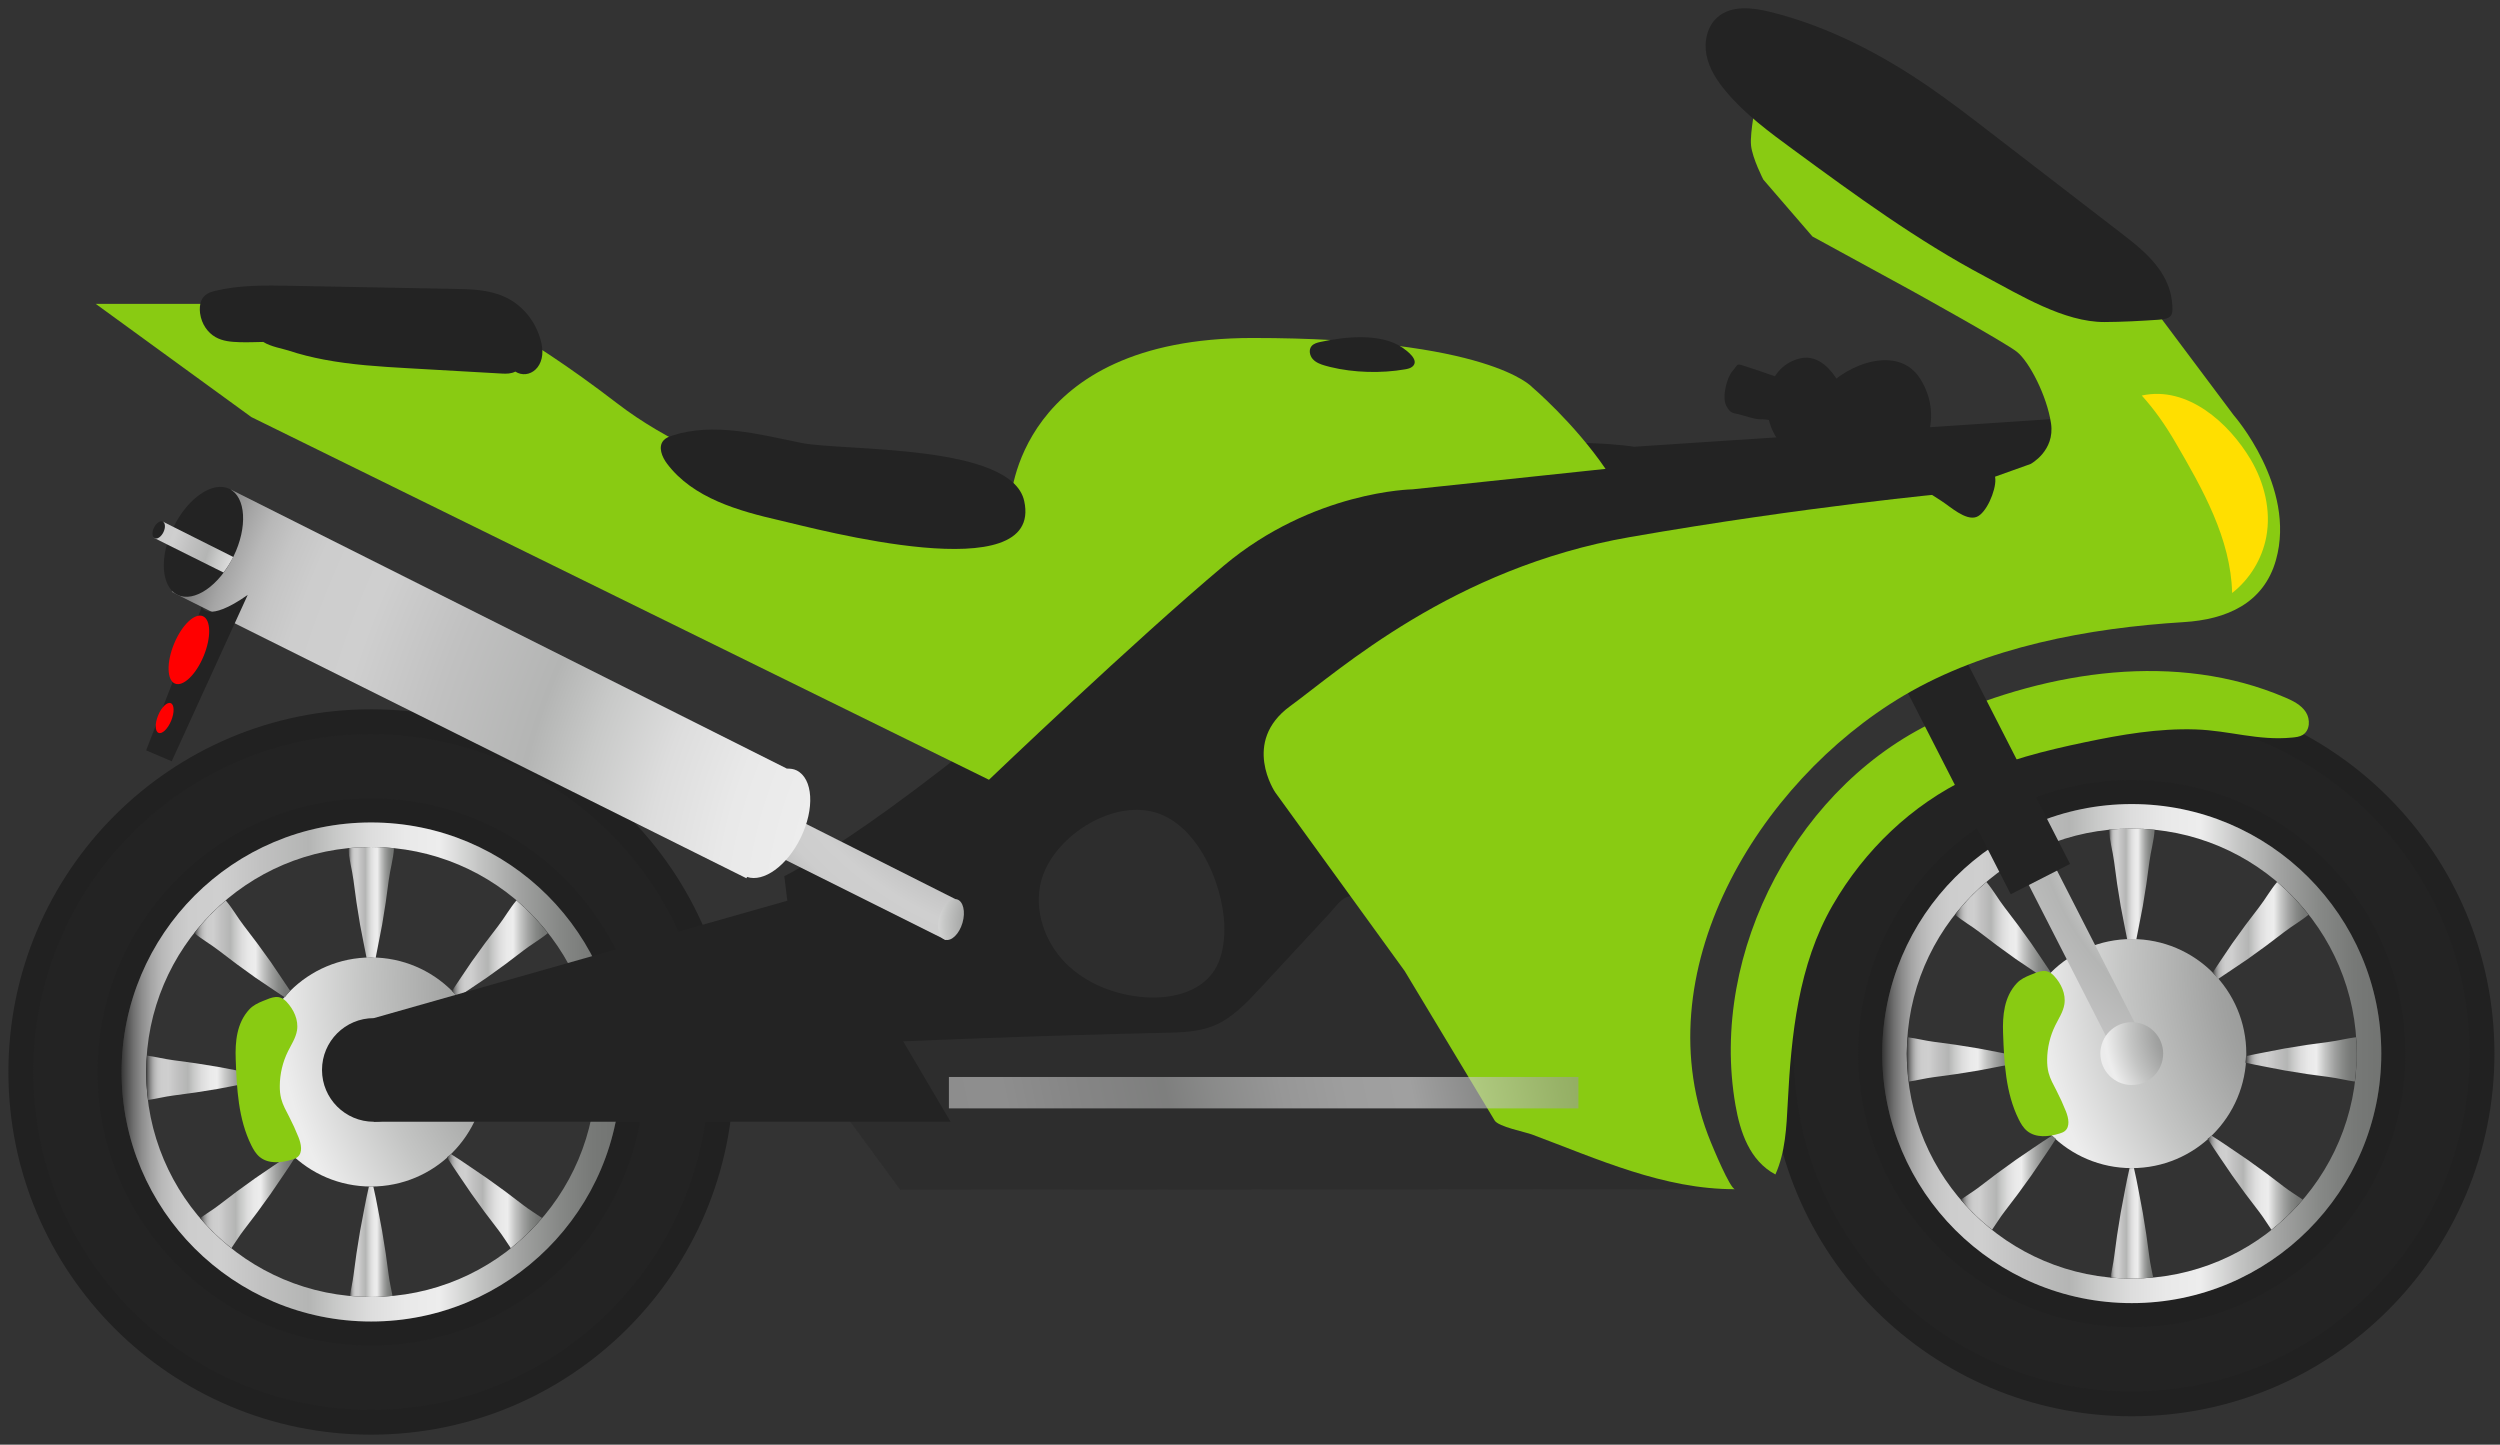 <svg width="244" height="141" viewBox="0 0 244 141" fill="none" xmlns="http://www.w3.org/2000/svg">
<rect x="0" y="0" width="244" height="141" fill="#333333" stroke="none"/>
<path d="M78.766 103.735L87.86 116.126L169.344 116.068L146.19 97.956L200.753 47.976V40.869L159.5 43.602C159.5 43.602 132.885 39.229 110.04 59.82C87.195 80.411 76.549 85.513 76.549 85.513L78.766 103.735Z" fill="#232323"/>
<path d="M172.66 102.83C172.66 122.38 188.509 138.229 208.059 138.229C227.609 138.229 243.458 122.38 243.458 102.83C243.458 83.279 227.609 67.431 208.059 67.431C188.509 67.431 172.66 83.279 172.66 102.83ZM183.706 102.83C183.706 89.38 194.609 78.476 208.06 78.476C221.511 78.476 232.414 89.38 232.414 102.83C232.414 116.28 221.51 127.184 208.06 127.184C194.61 127.184 183.706 116.28 183.706 102.83Z" fill="#212121"/>
<path d="M208.06 114.009C214.234 114.009 219.239 109.004 219.239 102.83C219.239 96.656 214.234 91.651 208.06 91.651C201.886 91.651 196.881 96.656 196.881 102.83C196.881 109.004 201.886 114.009 208.06 114.009Z" fill="url(#paint0_radial_562_22921)"/>
<path d="M183.707 102.83C183.707 116.28 194.61 127.184 208.061 127.184C221.512 127.184 232.415 116.28 232.415 102.83C232.415 89.38 221.511 78.476 208.061 78.476C194.611 78.476 183.707 89.38 183.707 102.83ZM186.102 102.83C186.102 90.703 195.933 80.872 208.06 80.872C220.187 80.872 230.018 90.703 230.018 102.83C230.018 114.957 220.187 124.788 208.06 124.788C195.933 124.788 186.102 114.957 186.102 102.83Z" fill="url(#paint1_linear_562_22921)"/>
<path d="M209.136 88.457C208.92 89.537 208.725 90.616 208.504 91.696C208.353 91.69 208.212 91.651 208.06 91.651C207.908 91.651 207.767 91.69 207.616 91.696C207.395 90.617 207.2 89.537 206.984 88.457C206.733 87.01 206.518 85.562 206.339 84.115C206.207 83.071 205.885 82.028 205.83 80.984C206.563 80.91 207.307 80.872 208.06 80.872C208.813 80.872 209.557 80.91 210.29 80.984C210.235 82.028 209.913 83.072 209.781 84.115C209.602 85.563 209.387 87.01 209.136 88.457Z" fill="url(#paint2_linear_562_22921)"/>
<path d="M206.983 118.351C207.273 116.904 207.5 115.456 207.844 114.009H208.059H208.274C208.618 115.456 208.845 116.904 209.135 118.351C209.386 119.798 209.601 121.245 209.78 122.692C209.864 123.356 210.025 124.019 210.147 124.683C209.459 124.748 208.764 124.788 208.058 124.788C207.352 124.788 206.658 124.748 205.969 124.683C206.092 124.019 206.253 123.356 206.336 122.692C206.517 121.245 206.732 119.798 206.983 118.351Z" fill="url(#paint3_linear_562_22921)"/>
<path d="M223.005 104.48C221.719 104.222 220.433 104.004 219.148 103.72C219.165 103.504 219.208 103.295 219.213 103.075C220.477 102.798 221.741 102.581 223.006 102.328C224.453 102.077 225.9 101.862 227.348 101.682C228.211 101.573 229.074 101.346 229.937 101.233C229.975 101.762 230.018 102.29 230.018 102.829C230.018 103.756 229.942 104.664 229.83 105.561C229.003 105.443 228.175 105.228 227.348 105.124C225.899 104.946 224.452 104.731 223.005 104.48Z" fill="url(#paint4_linear_562_22921)"/>
<path d="M193.113 102.328C194.377 102.581 195.641 102.798 196.905 103.075C196.91 103.295 196.953 103.503 196.97 103.72C195.684 104.004 194.398 104.223 193.112 104.48C191.665 104.731 190.217 104.946 188.77 105.126C187.943 105.23 187.115 105.445 186.288 105.563C186.176 104.666 186.1 103.758 186.1 102.831C186.1 102.292 186.142 101.764 186.181 101.235C187.044 101.348 187.907 101.575 188.77 101.684C190.218 101.862 191.665 102.077 193.113 102.328Z" fill="url(#paint5_linear_562_22921)"/>
<path d="M217.867 114.733C217.069 113.535 216.23 112.377 215.465 111.145C215.586 111.037 215.724 110.949 215.84 110.835C217.056 111.593 218.203 112.421 219.388 113.211C220.589 114.057 221.764 114.928 222.915 115.825C223.494 116.274 224.141 116.656 224.744 117.082C223.824 118.158 222.803 119.142 221.693 120.023C221.285 119.439 220.914 118.818 220.481 118.259C219.584 117.11 218.713 115.934 217.867 114.733Z" fill="url(#paint6_linear_562_22921)"/>
<path d="M198.251 92.074C198.885 93.025 199.536 93.96 200.164 94.917C199.969 95.111 199.818 95.343 199.638 95.551C198.657 94.91 197.703 94.244 196.73 93.595C195.529 92.749 194.354 91.878 193.204 90.981C192.433 90.383 191.554 89.894 190.809 89.271C191.723 88.109 192.746 87.04 193.873 86.084C194.524 86.842 195.022 87.753 195.638 88.547C196.534 89.698 197.405 90.873 198.251 92.074Z" fill="url(#paint7_linear_562_22921)"/>
<path d="M196.731 113.212C197.916 112.423 199.063 111.595 200.279 110.836C200.395 110.949 200.533 111.038 200.654 111.146C199.889 112.377 199.05 113.535 198.252 114.734C197.406 115.935 196.535 117.11 195.638 118.26C195.205 118.819 194.834 119.44 194.426 120.024C193.316 119.143 192.295 118.159 191.375 117.083C191.977 116.657 192.625 116.275 193.204 115.826C194.354 114.929 195.53 114.058 196.731 113.212Z" fill="url(#paint8_linear_562_22921)"/>
<path d="M219.389 93.596C218.416 94.244 217.461 94.911 216.481 95.552C216.301 95.344 216.149 95.112 215.955 94.918C216.583 93.961 217.234 93.026 217.868 92.075C218.714 90.874 219.585 89.699 220.482 88.549C221.098 87.756 221.595 86.844 222.247 86.086C223.373 87.041 224.396 88.111 225.311 89.273C224.566 89.896 223.687 90.385 222.917 90.983C221.765 91.879 220.59 92.75 219.389 93.596Z" fill="url(#paint9_linear_562_22921)"/>
<path d="M175.08 102.83C175.08 121.044 189.846 135.81 208.06 135.81C226.274 135.81 241.04 121.044 241.04 102.83C241.04 84.616 226.274 69.85 208.06 69.85C189.846 69.85 175.08 84.616 175.08 102.83ZM181.362 102.83C181.362 88.085 193.315 76.132 208.06 76.132C222.805 76.132 234.758 88.085 234.758 102.83C234.758 117.575 222.805 129.528 208.06 129.528C193.315 129.528 181.362 117.575 181.362 102.83Z" fill="#232323"/>
<path d="M223.716 71.986C224.071 71.952 224.439 71.913 224.744 71.728C225.46 71.294 225.506 70.2 225.049 69.498C224.592 68.796 223.797 68.402 223.027 68.073C212.454 63.552 200.077 65.443 189.558 70.088C175.593 76.255 166.764 92.842 169.383 107.871C169.84 110.494 170.77 113.291 173.279 114.628C174.256 112.45 174.361 109.996 174.485 107.612C174.827 101.023 175.507 94.176 178.869 88.35C181.959 82.995 186.574 78.542 192.184 75.896C195.751 74.214 199.612 73.256 203.471 72.446C207.028 71.7 210.658 71.07 214.306 71.193C217.635 71.307 220.366 72.311 223.716 71.986Z" fill="#89CB12"/>
<path d="M206.944 103.862L209.7 102.454L191.558 66.947L188.803 68.355L206.944 103.862Z" fill="url(#paint10_radial_562_22921)"/>
<path d="M196.249 87.278L202.037 84.321L188.326 57.485L182.537 60.443L196.249 87.278Z" fill="#232323"/>
<path opacity="0.05" d="M119.49 91.156C119.429 92.413 119.184 93.698 118.493 94.749C117.076 96.903 114.163 97.537 111.593 97.319C108.758 97.078 105.939 95.976 103.952 93.94C101.966 91.904 100.921 88.879 101.588 86.113C102.621 81.826 108.401 77.978 112.813 79.312C117.192 80.635 119.687 87.063 119.49 91.156Z" fill="white"/>
<path opacity="0.05" d="M113.696 100.802C115.3 100.766 116.944 100.724 118.432 100.124C120.216 99.404 121.59 97.957 122.901 96.55C125.201 94.083 127.494 91.609 129.78 89.129C130.619 88.219 131.073 87.333 132.339 87.444C133.58 87.552 134.939 88.11 136.139 88.449C138.802 89.2 141.433 90.061 144.025 91.03C146.285 91.875 148.509 92.816 150.702 93.822L146.188 97.957L166.869 114.135L169.342 116.069L154.734 116.079L87.859 116.127L78.766 103.736L78.564 102.081C90.269 101.499 101.98 101.068 113.696 100.802Z" fill="white"/>
<path d="M0.82 104.625C0.82 124.175 16.669 140.024 36.219 140.024C55.769 140.024 71.618 124.175 71.618 104.625C71.618 85.074 55.769 69.226 36.219 69.226C16.669 69.226 0.82 85.075 0.82 104.625ZM11.866 104.625C11.866 91.175 22.769 80.272 36.22 80.272C49.67 80.272 60.574 91.175 60.574 104.625C60.574 118.075 49.67 128.979 36.22 128.979C22.769 128.979 11.866 118.075 11.866 104.625Z" fill="#212121"/>
<path d="M36.22 93.447C42.394 93.447 47.399 98.452 47.399 104.626C47.399 110.8 42.394 115.805 36.22 115.805C30.046 115.805 25.041 110.8 25.041 104.626C25.041 98.451 30.046 93.447 36.22 93.447Z" fill="url(#paint11_radial_562_22921)"/>
<path d="M11.867 104.625C11.867 118.075 22.77 128.979 36.221 128.979C49.671 128.979 60.575 118.075 60.575 104.625C60.575 91.175 49.671 80.272 36.221 80.272C22.77 80.272 11.867 91.175 11.867 104.625ZM14.262 104.625C14.262 92.498 24.093 82.667 36.22 82.667C48.347 82.667 58.178 92.498 58.178 104.625C58.178 116.752 48.347 126.583 36.22 126.583C24.093 126.584 14.262 116.752 14.262 104.625Z" fill="url(#paint12_linear_562_22921)"/>
<path d="M37.296 90.253C37.08 91.333 36.885 92.412 36.664 93.492C36.513 93.486 36.372 93.447 36.22 93.447C36.068 93.447 35.927 93.486 35.776 93.492C35.555 92.413 35.36 91.333 35.144 90.253C34.893 88.806 34.678 87.359 34.499 85.911C34.367 84.867 34.045 83.824 33.99 82.78C34.724 82.706 35.467 82.668 36.22 82.668C36.973 82.668 37.717 82.707 38.45 82.78C38.395 83.824 38.073 84.867 37.941 85.911C37.762 87.358 37.547 88.806 37.296 90.253Z" fill="url(#paint13_linear_562_22921)"/>
<path d="M35.144 120.146C35.434 118.699 35.661 117.251 36.005 115.804H36.22H36.435C36.779 117.251 37.006 118.699 37.295 120.146C37.546 121.593 37.761 123.04 37.941 124.488C38.025 125.151 38.186 125.815 38.308 126.479C37.62 126.544 36.925 126.584 36.219 126.584C35.514 126.584 34.819 126.544 34.131 126.479C34.254 125.815 34.414 125.152 34.498 124.488C34.678 123.04 34.893 121.593 35.144 120.146Z" fill="url(#paint14_linear_562_22921)"/>
<path d="M51.166 106.275C49.88 106.017 48.594 105.799 47.309 105.515C47.326 105.298 47.369 105.09 47.374 104.87C48.638 104.593 49.902 104.376 51.166 104.123C52.613 103.872 54.061 103.657 55.508 103.478C56.371 103.369 57.234 103.142 58.097 103.029C58.135 103.558 58.178 104.086 58.178 104.625C58.178 105.552 58.102 106.46 57.99 107.358C57.163 107.24 56.335 107.025 55.508 106.921C54.06 106.741 52.613 106.526 51.166 106.275Z" fill="url(#paint15_linear_562_22921)"/>
<path d="M21.273 104.123C22.537 104.376 23.801 104.593 25.066 104.87C25.071 105.09 25.114 105.298 25.131 105.515C23.845 105.799 22.559 106.018 21.274 106.275C19.827 106.526 18.379 106.741 16.932 106.92C16.105 107.024 15.277 107.239 14.45 107.357C14.338 106.46 14.262 105.552 14.262 104.624C14.262 104.085 14.304 103.557 14.343 103.028C15.206 103.141 16.069 103.368 16.932 103.477C18.378 103.657 19.825 103.872 21.273 104.123Z" fill="url(#paint16_linear_562_22921)"/>
<path d="M46.027 116.529C45.229 115.331 44.39 114.173 43.625 112.941C43.746 112.833 43.884 112.744 44 112.631C45.216 113.389 46.363 114.217 47.548 115.007C48.749 115.853 49.924 116.724 51.075 117.621C51.654 118.071 52.301 118.452 52.904 118.878C51.984 119.954 50.963 120.938 49.853 121.819C49.445 121.235 49.074 120.614 48.641 120.055C47.744 118.905 46.873 117.73 46.027 116.529Z" fill="url(#paint17_linear_562_22921)"/>
<path d="M26.411 93.87C27.045 94.821 27.696 95.756 28.324 96.713C28.129 96.907 27.978 97.139 27.798 97.347C26.817 96.706 25.863 96.04 24.89 95.391C23.689 94.545 22.514 93.674 21.363 92.777C20.593 92.179 19.714 91.69 18.969 91.067C19.883 89.905 20.906 88.836 22.033 87.88C22.684 88.638 23.182 89.549 23.798 90.343C24.694 91.493 25.565 92.669 26.411 93.87Z" fill="url(#paint18_linear_562_22921)"/>
<path d="M24.89 115.007C26.075 114.217 27.222 113.39 28.438 112.631C28.554 112.744 28.692 112.832 28.813 112.94C28.048 114.171 27.209 115.329 26.411 116.528C25.565 117.729 24.694 118.904 23.797 120.054C23.364 120.613 22.993 121.234 22.585 121.818C21.476 120.937 20.455 119.953 19.535 118.877C20.137 118.451 20.784 118.069 21.364 117.62C22.513 116.724 23.689 115.853 24.89 115.007Z" fill="url(#paint19_linear_562_22921)"/>
<path d="M47.549 95.391C46.576 96.039 45.621 96.706 44.641 97.347C44.461 97.139 44.309 96.907 44.115 96.713C44.743 95.756 45.394 94.821 46.028 93.87C46.874 92.669 47.745 91.494 48.642 90.344C49.258 89.551 49.756 88.639 50.407 87.881C51.534 88.836 52.556 89.906 53.471 91.068C52.726 91.691 51.847 92.18 51.077 92.778C49.925 93.674 48.75 94.545 47.549 95.391Z" fill="url(#paint20_linear_562_22921)"/>
<path d="M3.24 104.625C3.24 122.839 18.006 137.605 36.22 137.605C54.434 137.605 69.2 122.839 69.2 104.625C69.2 86.411 54.434 71.645 36.22 71.645C18.006 71.645 3.24 86.411 3.24 104.625ZM9.522 104.625C9.522 89.88 21.475 77.927 36.22 77.927C50.965 77.927 62.918 89.88 62.918 104.625C62.918 119.37 50.965 131.323 36.22 131.323C21.475 131.323 9.522 119.37 9.522 104.625Z" fill="#232323"/>
<path d="M31.428 104.426C31.428 107.219 33.692 109.483 36.485 109.483C39.278 109.483 41.542 107.219 41.542 104.426C41.542 101.633 39.278 99.369 36.485 99.369C33.692 99.369 31.428 101.633 31.428 104.426Z" fill="#232323"/>
<path d="M36.484 109.483H92.777L79.602 87.125L36.484 99.369V109.483Z" fill="#232323"/>
<path d="M28.987 100.575C28.866 101.31 28.433 101.949 28.103 102.617C27.589 103.658 27.315 104.817 27.307 105.978C27.304 106.401 27.337 106.827 27.443 107.236C27.602 107.851 27.921 108.411 28.213 108.975C28.554 109.635 28.863 110.313 29.138 111.004C29.395 111.651 29.571 112.512 29.023 112.941C28.874 113.058 28.691 113.121 28.51 113.177C27.456 113.504 26.198 113.622 25.346 112.92C24.981 112.62 24.735 112.202 24.526 111.779C23.254 109.209 23.108 106.247 23.005 103.381C22.943 101.664 23.103 99.842 24.335 98.514C24.705 98.115 25.179 97.894 25.676 97.692C26.562 97.33 27.248 97.007 27.976 97.784C28.665 98.523 29.156 99.547 28.987 100.575Z" fill="#89CB12"/>
<path d="M201.481 98.032C201.36 98.767 200.927 99.406 200.597 100.074C200.083 101.116 199.809 102.274 199.802 103.436C199.799 103.859 199.832 104.285 199.938 104.694C200.097 105.309 200.416 105.869 200.708 106.433C201.049 107.093 201.358 107.771 201.633 108.462C201.89 109.109 202.066 109.97 201.518 110.399C201.369 110.516 201.186 110.579 201.005 110.635C199.951 110.962 198.693 111.079 197.841 110.378C197.476 110.078 197.23 109.66 197.021 109.237C195.749 106.667 195.603 103.705 195.5 100.839C195.438 99.123 195.598 97.3 196.83 95.972C197.2 95.573 197.674 95.352 198.171 95.15C199.057 94.788 199.743 94.465 200.471 95.242C201.16 95.98 201.65 97.004 201.481 98.032Z" fill="#89CB12"/>
<path d="M93.231 87.745L46.521 64.219L44.418 67.826L92.325 91.751L93.231 87.745Z" fill="url(#paint21_radial_562_22921)"/>
<path d="M16.76 57.773L22.549 47.792L76.801 75.017C77.132 75.008 77.454 75.046 77.743 75.187C79.36 75.979 79.537 78.935 78.138 81.79C76.803 84.515 74.522 86.136 72.911 85.59L72.853 85.72L16.76 57.773Z" fill="url(#paint22_radial_562_22921)"/>
<path d="M16.93 51.448C15.531 54.302 15.709 57.258 17.325 58.051C18.942 58.843 21.387 57.172 22.785 54.318C24.184 51.464 24.006 48.508 22.389 47.715C20.773 46.922 18.328 48.594 16.93 51.448Z" fill="#232323"/>
<path d="M91.705 89.419C91.386 90.507 91.627 91.536 92.244 91.717C92.861 91.898 93.619 91.162 93.938 90.074C94.257 88.986 94.016 87.957 93.399 87.776C92.783 87.595 92.024 88.331 91.705 89.419Z" fill="url(#paint23_radial_562_22921)"/>
<path d="M24.175 58.065L16.76 74.301L14.262 73.236L19.697 59.236C19.697 59.236 20.19 60.86 24.175 58.065Z" fill="#232323"/>
<path d="M15.435 69.817C15.106 70.617 15.123 71.383 15.474 71.528C15.825 71.673 16.377 71.141 16.707 70.341C17.036 69.541 17.019 68.775 16.668 68.63C16.316 68.485 15.764 69.017 15.435 69.817Z" fill="#FF0000"/>
<path d="M16.99 62.832C16.241 64.649 16.281 66.389 17.079 66.718C17.877 67.047 19.131 65.84 19.88 64.023C20.629 62.206 20.589 60.466 19.791 60.137C18.993 59.807 17.739 61.014 16.99 62.832Z" fill="#FF0000"/>
<path d="M15.914 50.922L16.938 51.436L22.763 54.359C22.485 54.92 22.16 55.422 21.815 55.88L16.302 53.133L15.006 52.487L15.914 50.922Z" fill="url(#paint24_radial_562_22921)"/>
<path d="M15.031 51.496C14.812 51.944 14.839 52.407 15.093 52.532C15.347 52.656 15.73 52.394 15.949 51.946C16.168 51.498 16.141 51.035 15.887 50.91C15.634 50.786 15.251 51.048 15.031 51.496Z" fill="#232323"/>
<path d="M96.522 76.105L24.532 40.706L9.346 29.66H44.92C44.92 29.66 50.544 31.922 60.246 39.375C69.948 46.827 83.727 48.957 83.727 48.957H98.631C98.631 48.957 99.193 32.987 122.253 32.987C145.312 32.987 149.531 37.778 149.531 37.778C149.531 37.778 153.609 41.238 156.702 45.763L137.861 47.759C137.861 47.759 128.159 47.892 119.442 55.211C110.723 62.531 96.522 76.105 96.522 76.105Z" fill="#89CB12"/>
<path d="M171.433 9.757C171.965 10.233 182.346 16.26 182.745 16.736C183.144 17.212 200.045 27.363 200.045 27.363L206.034 30.218H210.293L218.012 40.528C218.012 40.528 224.134 47.507 222.137 54.645C220.94 58.925 217.258 60.464 213.142 60.718C203.882 61.29 193.849 63.121 185.771 67.909C171.599 76.31 160.186 95.008 166.991 111.513C167.165 111.934 168.865 116.067 169.343 116.066C162.374 116.089 155.918 113.114 149.518 110.725C148.882 110.487 146.245 109.967 145.882 109.367L137.099 94.774L124.457 77.326C124.457 77.326 121.13 72.409 125.921 68.919C130.712 65.429 141.758 55.437 159.058 52.423C176.358 49.409 190.199 48.14 190.199 48.14L198.184 45.285C198.184 45.285 200.58 44.016 200.18 41.32C199.78 38.624 198.051 35.293 196.853 34.341C195.655 33.389 186.473 28.313 186.473 28.313L176.891 23.079L172.1 17.527C172.1 17.527 171.035 15.465 170.902 14.196C170.768 12.93 171.433 9.757 171.433 9.757Z" fill="#89CB12"/>
<path d="M210.743 26.276C209.73 24.841 208.316 23.747 206.925 22.676C202.696 19.42 198.467 16.163 194.237 12.907C192.315 11.427 190.393 9.947 188.397 8.568C183.631 5.276 178.403 2.557 172.78 1.163C171.043 0.732 169.002 0.496 167.646 1.664C166.618 2.548 166.292 4.058 166.556 5.388C166.82 6.718 167.591 7.893 168.462 8.932C170.33 11.159 172.698 12.901 175.042 14.62C181.071 19.042 187.127 23.48 193.733 26.982C197.137 28.786 201.444 31.447 205.408 31.431C207.12 31.424 208.947 31.323 210.65 31.208C212.039 31.114 212.143 30.784 211.97 29.315C211.842 28.221 211.373 27.169 210.743 26.276Z" fill="#232323"/>
<path d="M76.18 50.808C72.067 49.866 67.647 48.627 65.106 45.258C64.606 44.597 64.21 43.621 64.752 42.994C64.974 42.739 65.303 42.611 65.624 42.508C69.66 41.208 74.016 42.368 78.168 43.22C82.258 44.059 98.725 43.261 99.963 48.901C101.888 57.646 79.629 51.597 76.18 50.808Z" fill="#232323"/>
<path d="M19.666 29.304C19.937 28.709 20.48 28.513 20.967 28.395C23.413 27.804 25.892 27.848 28.353 27.894C31.258 27.949 34.162 28.004 37.067 28.058C39.493 28.104 41.92 28.149 44.346 28.195C46.014 28.226 47.71 28.264 49.276 28.981C50.842 29.699 52.288 31.21 52.824 33.403C53.418 35.834 51.607 37.101 50.294 36.268C49.897 36.481 49.433 36.485 49.003 36.461C45.941 36.287 42.88 36.112 39.818 35.938C37.078 35.782 34.333 35.613 31.624 35.097C30.451 34.874 29.286 34.589 28.138 34.207C27.635 34.04 26.417 33.837 25.696 33.374C24.914 33.388 24.132 33.423 23.352 33.396C22.56 33.368 21.753 33.311 21.029 32.899C20.305 32.487 19.668 31.656 19.526 30.566C19.471 30.143 19.497 29.676 19.666 29.304Z" fill="#232323"/>
<path d="M208.06 99.764C209.753 99.764 211.126 101.137 211.126 102.83C211.126 104.523 209.753 105.896 208.06 105.896C206.366 105.896 204.994 104.523 204.994 102.83C204.994 101.136 206.367 99.764 208.06 99.764Z" fill="url(#paint25_radial_562_22921)"/>
<path d="M184.274 45.224C182.115 43.585 179.836 41.61 179.23 38.672C181.567 37.849 184.016 39.203 186.184 40.52C189.501 42.535 189.373 42.176 192.691 44.191C193.628 44.76 194.69 45.546 194.746 46.785C194.795 47.892 193.859 50.116 192.895 50.459C191.836 50.835 190.347 49.447 189.482 48.892C186.535 47.005 187.093 47.365 184.274 45.224Z" fill="#232323"/>
<path d="M177.933 44.659C177.424 44.133 176.97 43.501 176.752 42.746C176.259 41.044 177.075 39.17 178.175 37.922C180.276 35.538 185.264 33.59 187.406 36.958C189.886 40.858 187.774 45.635 183.988 46.483C181.878 46.955 179.561 46.342 177.933 44.659Z" fill="#232323"/>
<path d="M173.656 41.171C175.669 41.588 177.908 41.887 179.612 40.556C178.626 38.587 176.573 37.818 174.702 37.207C171.839 36.272 173.099 36.647 170.236 35.712C169.427 35.448 169.674 35.552 169.072 36.24C168.534 36.855 168.059 38.75 168.465 39.564C168.91 40.457 169.19 40.273 169.95 40.501C172.538 41.275 171.027 40.626 173.656 41.171Z" fill="#232323"/>
<path d="M177.745 45.494C178.284 45.511 178.839 45.431 179.314 45.129C180.384 44.449 180.768 42.835 180.7 41.406C180.569 38.676 178.551 34.363 175.752 34.966C172.512 35.664 171.55 39.799 173.371 42.704C174.386 44.323 176.02 45.44 177.745 45.494Z" fill="#232323"/>
<path d="M219.651 44.827C220.999 47.095 221.677 49.824 221.186 52.416C220.781 54.557 219.574 56.537 217.856 57.878C217.729 52.573 214.978 47.732 212.304 43.148C211.343 41.501 210.31 40.012 209.037 38.604C213.516 37.625 217.56 41.308 219.651 44.827Z" fill="#FFDF00"/>
<path opacity="0.6" d="M92.613 108.179H154.052V105.113H92.613V108.179Z" fill="url(#paint26_linear_562_22921)"/>
<path d="M129.823 35.817C129.658 35.776 129.496 35.733 129.336 35.687C128.893 35.561 128.438 35.393 128.13 35.051C127.822 34.709 127.713 34.147 128.002 33.789C128.206 33.537 128.545 33.444 128.862 33.375C131.238 32.857 134.795 32.469 136.898 33.944C137.339 34.253 138.554 35.14 137.875 35.76C137.675 35.943 137.393 36.003 137.126 36.049C134.818 36.449 132.131 36.385 129.823 35.817Z" fill="#232323"/>
<defs>
<radialGradient id="paint0_radial_562_22921" cx="0" cy="0" r="1" gradientUnits="userSpaceOnUse" gradientTransform="translate(238.635 94.446) rotate(180) scale(110.133)">
<stop stop-color="#727472"/>
<stop offset="0.055" stop-color="#777977"/>
<stop offset="0.125" stop-color="#878987"/>
<stop offset="0.202" stop-color="#A1A2A1"/>
<stop offset="0.284" stop-color="#C4C5C4"/>
<stop offset="0.362" stop-color="#EDEDED"/>
<stop offset="0.431" stop-color="#E9E9E9"/>
<stop offset="0.501" stop-color="#DDDDDD"/>
<stop offset="0.572" stop-color="#C8C9C8"/>
<stop offset="0.625" stop-color="#B4B5B4"/>
<stop offset="0.721" stop-color="#C1C1C1"/>
<stop offset="0.801" stop-color="#CFCFCF"/>
<stop offset="0.864" stop-color="#CDCDCD"/>
<stop offset="0.895" stop-color="#C5C5C5"/>
<stop offset="0.92" stop-color="#B8B8B8"/>
<stop offset="0.941" stop-color="#A5A5A5"/>
<stop offset="0.96" stop-color="#8C8C8C"/>
<stop offset="0.977" stop-color="#6E6E6E"/>
<stop offset="0.992" stop-color="#4B4B4B"/>
<stop offset="1" stop-color="#373737"/>
</radialGradient>
<linearGradient id="paint1_linear_562_22921" x1="232.414" y1="102.83" x2="183.707" y2="102.83" gradientUnits="userSpaceOnUse">
<stop stop-color="#727472"/>
<stop offset="0.055" stop-color="#777977"/>
<stop offset="0.125" stop-color="#878987"/>
<stop offset="0.202" stop-color="#A1A2A1"/>
<stop offset="0.284" stop-color="#C4C5C4"/>
<stop offset="0.362" stop-color="#EDEDED"/>
<stop offset="0.431" stop-color="#E9E9E9"/>
<stop offset="0.501" stop-color="#DDDDDD"/>
<stop offset="0.572" stop-color="#C8C9C8"/>
<stop offset="0.625" stop-color="#B4B5B4"/>
<stop offset="0.721" stop-color="#C1C1C1"/>
<stop offset="0.801" stop-color="#CFCFCF"/>
<stop offset="0.864" stop-color="#CDCDCD"/>
<stop offset="0.895" stop-color="#C5C5C5"/>
<stop offset="0.92" stop-color="#B8B8B8"/>
<stop offset="0.941" stop-color="#A5A5A5"/>
<stop offset="0.96" stop-color="#8C8C8C"/>
<stop offset="0.977" stop-color="#6E6E6E"/>
<stop offset="0.992" stop-color="#4B4B4B"/>
<stop offset="1" stop-color="#373737"/>
</linearGradient>
<linearGradient id="paint2_linear_562_22921" x1="210.291" y1="86.284" x2="205.83" y2="86.284" gradientUnits="userSpaceOnUse">
<stop stop-color="#727472"/>
<stop offset="0.055" stop-color="#777977"/>
<stop offset="0.125" stop-color="#878987"/>
<stop offset="0.202" stop-color="#A1A2A1"/>
<stop offset="0.284" stop-color="#C4C5C4"/>
<stop offset="0.362" stop-color="#EDEDED"/>
<stop offset="0.431" stop-color="#E9E9E9"/>
<stop offset="0.501" stop-color="#DDDDDD"/>
<stop offset="0.572" stop-color="#C8C9C8"/>
<stop offset="0.625" stop-color="#B4B5B4"/>
<stop offset="0.721" stop-color="#C1C1C1"/>
<stop offset="0.801" stop-color="#CFCFCF"/>
<stop offset="0.864" stop-color="#CDCDCD"/>
<stop offset="0.895" stop-color="#C5C5C5"/>
<stop offset="0.92" stop-color="#B8B8B8"/>
<stop offset="0.941" stop-color="#A5A5A5"/>
<stop offset="0.96" stop-color="#8C8C8C"/>
<stop offset="0.977" stop-color="#6E6E6E"/>
<stop offset="0.992" stop-color="#4B4B4B"/>
<stop offset="1" stop-color="#373737"/>
</linearGradient>
<linearGradient id="paint3_linear_562_22921" x1="210.147" y1="119.398" x2="205.97" y2="119.398" gradientUnits="userSpaceOnUse">
<stop stop-color="#727472"/>
<stop offset="0.055" stop-color="#777977"/>
<stop offset="0.125" stop-color="#878987"/>
<stop offset="0.202" stop-color="#A1A2A1"/>
<stop offset="0.284" stop-color="#C4C5C4"/>
<stop offset="0.362" stop-color="#EDEDED"/>
<stop offset="0.431" stop-color="#E9E9E9"/>
<stop offset="0.501" stop-color="#DDDDDD"/>
<stop offset="0.572" stop-color="#C8C9C8"/>
<stop offset="0.625" stop-color="#B4B5B4"/>
<stop offset="0.721" stop-color="#C1C1C1"/>
<stop offset="0.801" stop-color="#CFCFCF"/>
<stop offset="0.864" stop-color="#CDCDCD"/>
<stop offset="0.895" stop-color="#C5C5C5"/>
<stop offset="0.92" stop-color="#B8B8B8"/>
<stop offset="0.941" stop-color="#A5A5A5"/>
<stop offset="0.96" stop-color="#8C8C8C"/>
<stop offset="0.977" stop-color="#6E6E6E"/>
<stop offset="0.992" stop-color="#4B4B4B"/>
<stop offset="1" stop-color="#373737"/>
</linearGradient>
<linearGradient id="paint4_linear_562_22921" x1="230.017" y1="103.398" x2="219.148" y2="103.398" gradientUnits="userSpaceOnUse">
<stop stop-color="#727472"/>
<stop offset="0.055" stop-color="#777977"/>
<stop offset="0.125" stop-color="#878987"/>
<stop offset="0.202" stop-color="#A1A2A1"/>
<stop offset="0.284" stop-color="#C4C5C4"/>
<stop offset="0.362" stop-color="#EDEDED"/>
<stop offset="0.431" stop-color="#E9E9E9"/>
<stop offset="0.501" stop-color="#DDDDDD"/>
<stop offset="0.572" stop-color="#C8C9C8"/>
<stop offset="0.625" stop-color="#B4B5B4"/>
<stop offset="0.721" stop-color="#C1C1C1"/>
<stop offset="0.801" stop-color="#CFCFCF"/>
<stop offset="0.864" stop-color="#CDCDCD"/>
<stop offset="0.895" stop-color="#C5C5C5"/>
<stop offset="0.92" stop-color="#B8B8B8"/>
<stop offset="0.941" stop-color="#A5A5A5"/>
<stop offset="0.96" stop-color="#8C8C8C"/>
<stop offset="0.977" stop-color="#6E6E6E"/>
<stop offset="0.992" stop-color="#4B4B4B"/>
<stop offset="1" stop-color="#373737"/>
</linearGradient>
<linearGradient id="paint5_linear_562_22921" x1="196.97" y1="103.398" x2="186.101" y2="103.398" gradientUnits="userSpaceOnUse">
<stop stop-color="#727472"/>
<stop offset="0.055" stop-color="#777977"/>
<stop offset="0.125" stop-color="#878987"/>
<stop offset="0.202" stop-color="#A1A2A1"/>
<stop offset="0.284" stop-color="#C4C5C4"/>
<stop offset="0.362" stop-color="#EDEDED"/>
<stop offset="0.431" stop-color="#E9E9E9"/>
<stop offset="0.501" stop-color="#DDDDDD"/>
<stop offset="0.572" stop-color="#C8C9C8"/>
<stop offset="0.625" stop-color="#B4B5B4"/>
<stop offset="0.721" stop-color="#C1C1C1"/>
<stop offset="0.801" stop-color="#CFCFCF"/>
<stop offset="0.864" stop-color="#CDCDCD"/>
<stop offset="0.895" stop-color="#C5C5C5"/>
<stop offset="0.92" stop-color="#B8B8B8"/>
<stop offset="0.941" stop-color="#A5A5A5"/>
<stop offset="0.96" stop-color="#8C8C8C"/>
<stop offset="0.977" stop-color="#6E6E6E"/>
<stop offset="0.992" stop-color="#4B4B4B"/>
<stop offset="1" stop-color="#373737"/>
</linearGradient>
<linearGradient id="paint6_linear_562_22921" x1="224.744" y1="115.43" x2="215.465" y2="115.43" gradientUnits="userSpaceOnUse">
<stop stop-color="#727472"/>
<stop offset="0.055" stop-color="#777977"/>
<stop offset="0.125" stop-color="#878987"/>
<stop offset="0.202" stop-color="#A1A2A1"/>
<stop offset="0.284" stop-color="#C4C5C4"/>
<stop offset="0.362" stop-color="#EDEDED"/>
<stop offset="0.431" stop-color="#E9E9E9"/>
<stop offset="0.501" stop-color="#DDDDDD"/>
<stop offset="0.572" stop-color="#C8C9C8"/>
<stop offset="0.625" stop-color="#B4B5B4"/>
<stop offset="0.721" stop-color="#C1C1C1"/>
<stop offset="0.801" stop-color="#CFCFCF"/>
<stop offset="0.864" stop-color="#CDCDCD"/>
<stop offset="0.895" stop-color="#C5C5C5"/>
<stop offset="0.92" stop-color="#B8B8B8"/>
<stop offset="0.941" stop-color="#A5A5A5"/>
<stop offset="0.96" stop-color="#8C8C8C"/>
<stop offset="0.977" stop-color="#6E6E6E"/>
<stop offset="0.992" stop-color="#4B4B4B"/>
<stop offset="1" stop-color="#373737"/>
</linearGradient>
<linearGradient id="paint7_linear_562_22921" x1="200.164" y1="90.818" x2="190.808" y2="90.818" gradientUnits="userSpaceOnUse">
<stop stop-color="#727472"/>
<stop offset="0.055" stop-color="#777977"/>
<stop offset="0.125" stop-color="#878987"/>
<stop offset="0.202" stop-color="#A1A2A1"/>
<stop offset="0.284" stop-color="#C4C5C4"/>
<stop offset="0.362" stop-color="#EDEDED"/>
<stop offset="0.431" stop-color="#E9E9E9"/>
<stop offset="0.501" stop-color="#DDDDDD"/>
<stop offset="0.572" stop-color="#C8C9C8"/>
<stop offset="0.625" stop-color="#B4B5B4"/>
<stop offset="0.721" stop-color="#C1C1C1"/>
<stop offset="0.801" stop-color="#CFCFCF"/>
<stop offset="0.864" stop-color="#CDCDCD"/>
<stop offset="0.895" stop-color="#C5C5C5"/>
<stop offset="0.92" stop-color="#B8B8B8"/>
<stop offset="0.941" stop-color="#A5A5A5"/>
<stop offset="0.96" stop-color="#8C8C8C"/>
<stop offset="0.977" stop-color="#6E6E6E"/>
<stop offset="0.992" stop-color="#4B4B4B"/>
<stop offset="1" stop-color="#373737"/>
</linearGradient>
<linearGradient id="paint8_linear_562_22921" x1="200.654" y1="115.43" x2="191.375" y2="115.43" gradientUnits="userSpaceOnUse">
<stop stop-color="#727472"/>
<stop offset="0.055" stop-color="#777977"/>
<stop offset="0.125" stop-color="#878987"/>
<stop offset="0.202" stop-color="#A1A2A1"/>
<stop offset="0.284" stop-color="#C4C5C4"/>
<stop offset="0.362" stop-color="#EDEDED"/>
<stop offset="0.431" stop-color="#E9E9E9"/>
<stop offset="0.501" stop-color="#DDDDDD"/>
<stop offset="0.572" stop-color="#C8C9C8"/>
<stop offset="0.625" stop-color="#B4B5B4"/>
<stop offset="0.721" stop-color="#C1C1C1"/>
<stop offset="0.801" stop-color="#CFCFCF"/>
<stop offset="0.864" stop-color="#CDCDCD"/>
<stop offset="0.895" stop-color="#C5C5C5"/>
<stop offset="0.92" stop-color="#B8B8B8"/>
<stop offset="0.941" stop-color="#A5A5A5"/>
<stop offset="0.96" stop-color="#8C8C8C"/>
<stop offset="0.977" stop-color="#6E6E6E"/>
<stop offset="0.992" stop-color="#4B4B4B"/>
<stop offset="1" stop-color="#373737"/>
</linearGradient>
<linearGradient id="paint9_linear_562_22921" x1="225.309" y1="90.818" x2="215.954" y2="90.818" gradientUnits="userSpaceOnUse">
<stop stop-color="#727472"/>
<stop offset="0.055" stop-color="#777977"/>
<stop offset="0.125" stop-color="#878987"/>
<stop offset="0.202" stop-color="#A1A2A1"/>
<stop offset="0.284" stop-color="#C4C5C4"/>
<stop offset="0.362" stop-color="#EDEDED"/>
<stop offset="0.431" stop-color="#E9E9E9"/>
<stop offset="0.501" stop-color="#DDDDDD"/>
<stop offset="0.572" stop-color="#C8C9C8"/>
<stop offset="0.625" stop-color="#B4B5B4"/>
<stop offset="0.721" stop-color="#C1C1C1"/>
<stop offset="0.801" stop-color="#CFCFCF"/>
<stop offset="0.864" stop-color="#CDCDCD"/>
<stop offset="0.895" stop-color="#C5C5C5"/>
<stop offset="0.92" stop-color="#B8B8B8"/>
<stop offset="0.941" stop-color="#A5A5A5"/>
<stop offset="0.96" stop-color="#8C8C8C"/>
<stop offset="0.977" stop-color="#6E6E6E"/>
<stop offset="0.992" stop-color="#4B4B4B"/>
<stop offset="1" stop-color="#373737"/>
</linearGradient>
<radialGradient id="paint10_radial_562_22921" cx="0" cy="0" r="1" gradientUnits="userSpaceOnUse" gradientTransform="translate(226.553 75.881) rotate(180) scale(45.273 45.273)">
<stop stop-color="#727472"/>
<stop offset="0.055" stop-color="#777977"/>
<stop offset="0.125" stop-color="#878987"/>
<stop offset="0.202" stop-color="#A1A2A1"/>
<stop offset="0.284" stop-color="#C4C5C4"/>
<stop offset="0.362" stop-color="#EDEDED"/>
<stop offset="0.431" stop-color="#E9E9E9"/>
<stop offset="0.501" stop-color="#DDDDDD"/>
<stop offset="0.572" stop-color="#C8C9C8"/>
<stop offset="0.625" stop-color="#B4B5B4"/>
<stop offset="0.721" stop-color="#C1C1C1"/>
<stop offset="0.801" stop-color="#CFCFCF"/>
<stop offset="0.864" stop-color="#CDCDCD"/>
<stop offset="0.895" stop-color="#C5C5C5"/>
<stop offset="0.92" stop-color="#B8B8B8"/>
<stop offset="0.941" stop-color="#A5A5A5"/>
<stop offset="0.96" stop-color="#8C8C8C"/>
<stop offset="0.977" stop-color="#6E6E6E"/>
<stop offset="0.992" stop-color="#4B4B4B"/>
<stop offset="1" stop-color="#373737"/>
</radialGradient>
<radialGradient id="paint11_radial_562_22921" cx="0" cy="0" r="1" gradientUnits="userSpaceOnUse" gradientTransform="translate(66.796 96.241) rotate(180) scale(110.133)">
<stop stop-color="#727472"/>
<stop offset="0.055" stop-color="#777977"/>
<stop offset="0.125" stop-color="#878987"/>
<stop offset="0.202" stop-color="#A1A2A1"/>
<stop offset="0.284" stop-color="#C4C5C4"/>
<stop offset="0.362" stop-color="#EDEDED"/>
<stop offset="0.431" stop-color="#E9E9E9"/>
<stop offset="0.501" stop-color="#DDDDDD"/>
<stop offset="0.572" stop-color="#C8C9C8"/>
<stop offset="0.625" stop-color="#B4B5B4"/>
<stop offset="0.721" stop-color="#C1C1C1"/>
<stop offset="0.801" stop-color="#CFCFCF"/>
<stop offset="0.864" stop-color="#CDCDCD"/>
<stop offset="0.895" stop-color="#C5C5C5"/>
<stop offset="0.92" stop-color="#B8B8B8"/>
<stop offset="0.941" stop-color="#A5A5A5"/>
<stop offset="0.96" stop-color="#8C8C8C"/>
<stop offset="0.977" stop-color="#6E6E6E"/>
<stop offset="0.992" stop-color="#4B4B4B"/>
<stop offset="1" stop-color="#373737"/>
</radialGradient>
<linearGradient id="paint12_linear_562_22921" x1="60.574" y1="104.625" x2="11.867" y2="104.625" gradientUnits="userSpaceOnUse">
<stop stop-color="#727472"/>
<stop offset="0.055" stop-color="#777977"/>
<stop offset="0.125" stop-color="#878987"/>
<stop offset="0.202" stop-color="#A1A2A1"/>
<stop offset="0.284" stop-color="#C4C5C4"/>
<stop offset="0.362" stop-color="#EDEDED"/>
<stop offset="0.431" stop-color="#E9E9E9"/>
<stop offset="0.501" stop-color="#DDDDDD"/>
<stop offset="0.572" stop-color="#C8C9C8"/>
<stop offset="0.625" stop-color="#B4B5B4"/>
<stop offset="0.721" stop-color="#C1C1C1"/>
<stop offset="0.801" stop-color="#CFCFCF"/>
<stop offset="0.864" stop-color="#CDCDCD"/>
<stop offset="0.895" stop-color="#C5C5C5"/>
<stop offset="0.92" stop-color="#B8B8B8"/>
<stop offset="0.941" stop-color="#A5A5A5"/>
<stop offset="0.96" stop-color="#8C8C8C"/>
<stop offset="0.977" stop-color="#6E6E6E"/>
<stop offset="0.992" stop-color="#4B4B4B"/>
<stop offset="1" stop-color="#373737"/>
</linearGradient>
<linearGradient id="paint13_linear_562_22921" x1="38.451" y1="88.079" x2="33.99" y2="88.079" gradientUnits="userSpaceOnUse">
<stop stop-color="#727472"/>
<stop offset="0.055" stop-color="#777977"/>
<stop offset="0.125" stop-color="#878987"/>
<stop offset="0.202" stop-color="#A1A2A1"/>
<stop offset="0.284" stop-color="#C4C5C4"/>
<stop offset="0.362" stop-color="#EDEDED"/>
<stop offset="0.431" stop-color="#E9E9E9"/>
<stop offset="0.501" stop-color="#DDDDDD"/>
<stop offset="0.572" stop-color="#C8C9C8"/>
<stop offset="0.625" stop-color="#B4B5B4"/>
<stop offset="0.721" stop-color="#C1C1C1"/>
<stop offset="0.801" stop-color="#CFCFCF"/>
<stop offset="0.864" stop-color="#CDCDCD"/>
<stop offset="0.895" stop-color="#C5C5C5"/>
<stop offset="0.92" stop-color="#B8B8B8"/>
<stop offset="0.941" stop-color="#A5A5A5"/>
<stop offset="0.96" stop-color="#8C8C8C"/>
<stop offset="0.977" stop-color="#6E6E6E"/>
<stop offset="0.992" stop-color="#4B4B4B"/>
<stop offset="1" stop-color="#373737"/>
</linearGradient>
<linearGradient id="paint14_linear_562_22921" x1="38.309" y1="121.194" x2="34.132" y2="121.194" gradientUnits="userSpaceOnUse">
<stop stop-color="#727472"/>
<stop offset="0.055" stop-color="#777977"/>
<stop offset="0.125" stop-color="#878987"/>
<stop offset="0.202" stop-color="#A1A2A1"/>
<stop offset="0.284" stop-color="#C4C5C4"/>
<stop offset="0.362" stop-color="#EDEDED"/>
<stop offset="0.431" stop-color="#E9E9E9"/>
<stop offset="0.501" stop-color="#DDDDDD"/>
<stop offset="0.572" stop-color="#C8C9C8"/>
<stop offset="0.625" stop-color="#B4B5B4"/>
<stop offset="0.721" stop-color="#C1C1C1"/>
<stop offset="0.801" stop-color="#CFCFCF"/>
<stop offset="0.864" stop-color="#CDCDCD"/>
<stop offset="0.895" stop-color="#C5C5C5"/>
<stop offset="0.92" stop-color="#B8B8B8"/>
<stop offset="0.941" stop-color="#A5A5A5"/>
<stop offset="0.96" stop-color="#8C8C8C"/>
<stop offset="0.977" stop-color="#6E6E6E"/>
<stop offset="0.992" stop-color="#4B4B4B"/>
<stop offset="1" stop-color="#373737"/>
</linearGradient>
<linearGradient id="paint15_linear_562_22921" x1="58.177" y1="105.193" x2="47.308" y2="105.193" gradientUnits="userSpaceOnUse">
<stop stop-color="#727472"/>
<stop offset="0.055" stop-color="#777977"/>
<stop offset="0.125" stop-color="#878987"/>
<stop offset="0.202" stop-color="#A1A2A1"/>
<stop offset="0.284" stop-color="#C4C5C4"/>
<stop offset="0.362" stop-color="#EDEDED"/>
<stop offset="0.431" stop-color="#E9E9E9"/>
<stop offset="0.501" stop-color="#DDDDDD"/>
<stop offset="0.572" stop-color="#C8C9C8"/>
<stop offset="0.625" stop-color="#B4B5B4"/>
<stop offset="0.721" stop-color="#C1C1C1"/>
<stop offset="0.801" stop-color="#CFCFCF"/>
<stop offset="0.864" stop-color="#CDCDCD"/>
<stop offset="0.895" stop-color="#C5C5C5"/>
<stop offset="0.92" stop-color="#B8B8B8"/>
<stop offset="0.941" stop-color="#A5A5A5"/>
<stop offset="0.96" stop-color="#8C8C8C"/>
<stop offset="0.977" stop-color="#6E6E6E"/>
<stop offset="0.992" stop-color="#4B4B4B"/>
<stop offset="1" stop-color="#373737"/>
</linearGradient>
<linearGradient id="paint16_linear_562_22921" x1="25.13" y1="105.193" x2="14.261" y2="105.193" gradientUnits="userSpaceOnUse">
<stop stop-color="#727472"/>
<stop offset="0.055" stop-color="#777977"/>
<stop offset="0.125" stop-color="#878987"/>
<stop offset="0.202" stop-color="#A1A2A1"/>
<stop offset="0.284" stop-color="#C4C5C4"/>
<stop offset="0.362" stop-color="#EDEDED"/>
<stop offset="0.431" stop-color="#E9E9E9"/>
<stop offset="0.501" stop-color="#DDDDDD"/>
<stop offset="0.572" stop-color="#C8C9C8"/>
<stop offset="0.625" stop-color="#B4B5B4"/>
<stop offset="0.721" stop-color="#C1C1C1"/>
<stop offset="0.801" stop-color="#CFCFCF"/>
<stop offset="0.864" stop-color="#CDCDCD"/>
<stop offset="0.895" stop-color="#C5C5C5"/>
<stop offset="0.92" stop-color="#B8B8B8"/>
<stop offset="0.941" stop-color="#A5A5A5"/>
<stop offset="0.96" stop-color="#8C8C8C"/>
<stop offset="0.977" stop-color="#6E6E6E"/>
<stop offset="0.992" stop-color="#4B4B4B"/>
<stop offset="1" stop-color="#373737"/>
</linearGradient>
<linearGradient id="paint17_linear_562_22921" x1="52.904" y1="117.225" x2="43.625" y2="117.225" gradientUnits="userSpaceOnUse">
<stop stop-color="#727472"/>
<stop offset="0.055" stop-color="#777977"/>
<stop offset="0.125" stop-color="#878987"/>
<stop offset="0.202" stop-color="#A1A2A1"/>
<stop offset="0.284" stop-color="#C4C5C4"/>
<stop offset="0.362" stop-color="#EDEDED"/>
<stop offset="0.431" stop-color="#E9E9E9"/>
<stop offset="0.501" stop-color="#DDDDDD"/>
<stop offset="0.572" stop-color="#C8C9C8"/>
<stop offset="0.625" stop-color="#B4B5B4"/>
<stop offset="0.721" stop-color="#C1C1C1"/>
<stop offset="0.801" stop-color="#CFCFCF"/>
<stop offset="0.864" stop-color="#CDCDCD"/>
<stop offset="0.895" stop-color="#C5C5C5"/>
<stop offset="0.92" stop-color="#B8B8B8"/>
<stop offset="0.941" stop-color="#A5A5A5"/>
<stop offset="0.96" stop-color="#8C8C8C"/>
<stop offset="0.977" stop-color="#6E6E6E"/>
<stop offset="0.992" stop-color="#4B4B4B"/>
<stop offset="1" stop-color="#373737"/>
</linearGradient>
<linearGradient id="paint18_linear_562_22921" x1="28.324" y1="92.614" x2="18.969" y2="92.614" gradientUnits="userSpaceOnUse">
<stop stop-color="#727472"/>
<stop offset="0.055" stop-color="#777977"/>
<stop offset="0.125" stop-color="#878987"/>
<stop offset="0.202" stop-color="#A1A2A1"/>
<stop offset="0.284" stop-color="#C4C5C4"/>
<stop offset="0.362" stop-color="#EDEDED"/>
<stop offset="0.431" stop-color="#E9E9E9"/>
<stop offset="0.501" stop-color="#DDDDDD"/>
<stop offset="0.572" stop-color="#C8C9C8"/>
<stop offset="0.625" stop-color="#B4B5B4"/>
<stop offset="0.721" stop-color="#C1C1C1"/>
<stop offset="0.801" stop-color="#CFCFCF"/>
<stop offset="0.864" stop-color="#CDCDCD"/>
<stop offset="0.895" stop-color="#C5C5C5"/>
<stop offset="0.92" stop-color="#B8B8B8"/>
<stop offset="0.941" stop-color="#A5A5A5"/>
<stop offset="0.96" stop-color="#8C8C8C"/>
<stop offset="0.977" stop-color="#6E6E6E"/>
<stop offset="0.992" stop-color="#4B4B4B"/>
<stop offset="1" stop-color="#373737"/>
</linearGradient>
<linearGradient id="paint19_linear_562_22921" x1="28.813" y1="117.225" x2="19.535" y2="117.225" gradientUnits="userSpaceOnUse">
<stop stop-color="#727472"/>
<stop offset="0.055" stop-color="#777977"/>
<stop offset="0.125" stop-color="#878987"/>
<stop offset="0.202" stop-color="#A1A2A1"/>
<stop offset="0.284" stop-color="#C4C5C4"/>
<stop offset="0.362" stop-color="#EDEDED"/>
<stop offset="0.431" stop-color="#E9E9E9"/>
<stop offset="0.501" stop-color="#DDDDDD"/>
<stop offset="0.572" stop-color="#C8C9C8"/>
<stop offset="0.625" stop-color="#B4B5B4"/>
<stop offset="0.721" stop-color="#C1C1C1"/>
<stop offset="0.801" stop-color="#CFCFCF"/>
<stop offset="0.864" stop-color="#CDCDCD"/>
<stop offset="0.895" stop-color="#C5C5C5"/>
<stop offset="0.92" stop-color="#B8B8B8"/>
<stop offset="0.941" stop-color="#A5A5A5"/>
<stop offset="0.96" stop-color="#8C8C8C"/>
<stop offset="0.977" stop-color="#6E6E6E"/>
<stop offset="0.992" stop-color="#4B4B4B"/>
<stop offset="1" stop-color="#373737"/>
</linearGradient>
<linearGradient id="paint20_linear_562_22921" x1="53.47" y1="92.614" x2="44.114" y2="92.614" gradientUnits="userSpaceOnUse">
<stop stop-color="#727472"/>
<stop offset="0.055" stop-color="#777977"/>
<stop offset="0.125" stop-color="#878987"/>
<stop offset="0.202" stop-color="#A1A2A1"/>
<stop offset="0.284" stop-color="#C4C5C4"/>
<stop offset="0.362" stop-color="#EDEDED"/>
<stop offset="0.431" stop-color="#E9E9E9"/>
<stop offset="0.501" stop-color="#DDDDDD"/>
<stop offset="0.572" stop-color="#C8C9C8"/>
<stop offset="0.625" stop-color="#B4B5B4"/>
<stop offset="0.721" stop-color="#C1C1C1"/>
<stop offset="0.801" stop-color="#CFCFCF"/>
<stop offset="0.864" stop-color="#CDCDCD"/>
<stop offset="0.895" stop-color="#C5C5C5"/>
<stop offset="0.92" stop-color="#B8B8B8"/>
<stop offset="0.941" stop-color="#A5A5A5"/>
<stop offset="0.96" stop-color="#8C8C8C"/>
<stop offset="0.977" stop-color="#6E6E6E"/>
<stop offset="0.992" stop-color="#4B4B4B"/>
<stop offset="1" stop-color="#373737"/>
</linearGradient>
<radialGradient id="paint21_radial_562_22921" cx="0" cy="0" r="1" gradientUnits="userSpaceOnUse" gradientTransform="translate(105.827 58.037) rotate(180) scale(43.24 43.24)">
<stop stop-color="#727472"/>
<stop offset="0.055" stop-color="#777977"/>
<stop offset="0.125" stop-color="#878987"/>
<stop offset="0.202" stop-color="#A1A2A1"/>
<stop offset="0.284" stop-color="#C4C5C4"/>
<stop offset="0.362" stop-color="#EDEDED"/>
<stop offset="0.431" stop-color="#E9E9E9"/>
<stop offset="0.501" stop-color="#DDDDDD"/>
<stop offset="0.572" stop-color="#C8C9C8"/>
<stop offset="0.625" stop-color="#B4B5B4"/>
<stop offset="0.721" stop-color="#C1C1C1"/>
<stop offset="0.801" stop-color="#CFCFCF"/>
<stop offset="0.864" stop-color="#CDCDCD"/>
<stop offset="0.895" stop-color="#C5C5C5"/>
<stop offset="0.92" stop-color="#B8B8B8"/>
<stop offset="0.941" stop-color="#A5A5A5"/>
<stop offset="0.96" stop-color="#8C8C8C"/>
<stop offset="0.977" stop-color="#6E6E6E"/>
<stop offset="0.992" stop-color="#4B4B4B"/>
<stop offset="1" stop-color="#373737"/>
</radialGradient>
<radialGradient id="paint22_radial_562_22921" cx="0" cy="0" r="1" gradientUnits="userSpaceOnUse" gradientTransform="translate(115.526 91.202) rotate(180) scale(106.107)">
<stop stop-color="#727472"/>
<stop offset="0.055" stop-color="#777977"/>
<stop offset="0.125" stop-color="#878987"/>
<stop offset="0.202" stop-color="#A1A2A1"/>
<stop offset="0.284" stop-color="#C4C5C4"/>
<stop offset="0.362" stop-color="#EDEDED"/>
<stop offset="0.431" stop-color="#E9E9E9"/>
<stop offset="0.501" stop-color="#DDDDDD"/>
<stop offset="0.572" stop-color="#C8C9C8"/>
<stop offset="0.625" stop-color="#B4B5B4"/>
<stop offset="0.721" stop-color="#C1C1C1"/>
<stop offset="0.801" stop-color="#CFCFCF"/>
<stop offset="0.864" stop-color="#CDCDCD"/>
<stop offset="0.895" stop-color="#C5C5C5"/>
<stop offset="0.92" stop-color="#B8B8B8"/>
<stop offset="0.941" stop-color="#A5A5A5"/>
<stop offset="0.96" stop-color="#8C8C8C"/>
<stop offset="0.977" stop-color="#6E6E6E"/>
<stop offset="0.992" stop-color="#4B4B4B"/>
<stop offset="1" stop-color="#373737"/>
</radialGradient>
<radialGradient id="paint23_radial_562_22921" cx="0" cy="0" r="1" gradientUnits="userSpaceOnUse" gradientTransform="translate(99.145 90.254) rotate(180) scale(24.182 24.182)">
<stop stop-color="#727472"/>
<stop offset="0.055" stop-color="#777977"/>
<stop offset="0.125" stop-color="#878987"/>
<stop offset="0.202" stop-color="#A1A2A1"/>
<stop offset="0.284" stop-color="#C4C5C4"/>
<stop offset="0.362" stop-color="#EDEDED"/>
<stop offset="0.431" stop-color="#E9E9E9"/>
<stop offset="0.501" stop-color="#DDDDDD"/>
<stop offset="0.572" stop-color="#C8C9C8"/>
<stop offset="0.625" stop-color="#B4B5B4"/>
<stop offset="0.721" stop-color="#C1C1C1"/>
<stop offset="0.801" stop-color="#CFCFCF"/>
<stop offset="0.864" stop-color="#CDCDCD"/>
<stop offset="0.895" stop-color="#C5C5C5"/>
<stop offset="0.92" stop-color="#B8B8B8"/>
<stop offset="0.941" stop-color="#A5A5A5"/>
<stop offset="0.96" stop-color="#8C8C8C"/>
<stop offset="0.977" stop-color="#6E6E6E"/>
<stop offset="0.992" stop-color="#4B4B4B"/>
<stop offset="1" stop-color="#373737"/>
</radialGradient>
<radialGradient id="paint24_radial_562_22921" cx="0" cy="0" r="1" gradientUnits="userSpaceOnUse" gradientTransform="translate(32.05 57.945) rotate(180) scale(19.961 19.961)">
<stop stop-color="#727472"/>
<stop offset="0.055" stop-color="#777977"/>
<stop offset="0.125" stop-color="#878987"/>
<stop offset="0.202" stop-color="#A1A2A1"/>
<stop offset="0.284" stop-color="#C4C5C4"/>
<stop offset="0.362" stop-color="#EDEDED"/>
<stop offset="0.431" stop-color="#E9E9E9"/>
<stop offset="0.501" stop-color="#DDDDDD"/>
<stop offset="0.572" stop-color="#C8C9C8"/>
<stop offset="0.625" stop-color="#B4B5B4"/>
<stop offset="0.721" stop-color="#C1C1C1"/>
<stop offset="0.801" stop-color="#CFCFCF"/>
<stop offset="0.864" stop-color="#CDCDCD"/>
<stop offset="0.895" stop-color="#C5C5C5"/>
<stop offset="0.92" stop-color="#B8B8B8"/>
<stop offset="0.941" stop-color="#A5A5A5"/>
<stop offset="0.96" stop-color="#8C8C8C"/>
<stop offset="0.977" stop-color="#6E6E6E"/>
<stop offset="0.992" stop-color="#4B4B4B"/>
<stop offset="1" stop-color="#373737"/>
</radialGradient>
<radialGradient id="paint25_radial_562_22921" cx="0" cy="0" r="1" gradientUnits="userSpaceOnUse" gradientTransform="translate(216.446 100.53) rotate(180) scale(30.207 30.207)">
<stop stop-color="#727472"/>
<stop offset="0.055" stop-color="#777977"/>
<stop offset="0.125" stop-color="#878987"/>
<stop offset="0.202" stop-color="#A1A2A1"/>
<stop offset="0.284" stop-color="#C4C5C4"/>
<stop offset="0.362" stop-color="#EDEDED"/>
<stop offset="0.431" stop-color="#E9E9E9"/>
<stop offset="0.501" stop-color="#DDDDDD"/>
<stop offset="0.572" stop-color="#C8C9C8"/>
<stop offset="0.625" stop-color="#B4B5B4"/>
<stop offset="0.721" stop-color="#C1C1C1"/>
<stop offset="0.801" stop-color="#CFCFCF"/>
<stop offset="0.864" stop-color="#CDCDCD"/>
<stop offset="0.895" stop-color="#C5C5C5"/>
<stop offset="0.92" stop-color="#B8B8B8"/>
<stop offset="0.941" stop-color="#A5A5A5"/>
<stop offset="0.96" stop-color="#8C8C8C"/>
<stop offset="0.977" stop-color="#6E6E6E"/>
<stop offset="0.992" stop-color="#4B4B4B"/>
<stop offset="1" stop-color="#373737"/>
</radialGradient>
<linearGradient id="paint26_linear_562_22921" x1="168.655" y1="96.793" x2="81.421" y2="115.757" gradientUnits="userSpaceOnUse">
<stop stop-color="#727472"/>
<stop offset="0.055" stop-color="#777977"/>
<stop offset="0.125" stop-color="#878987"/>
<stop offset="0.202" stop-color="#A1A2A1"/>
<stop offset="0.284" stop-color="#C4C5C4"/>
<stop offset="0.362" stop-color="#EDEDED"/>
<stop offset="0.431" stop-color="#E9E9E9"/>
<stop offset="0.501" stop-color="#DDDDDD"/>
<stop offset="0.572" stop-color="#C8C9C8"/>
<stop offset="0.625" stop-color="#B4B5B4"/>
<stop offset="0.721" stop-color="#C1C1C1"/>
<stop offset="0.801" stop-color="#CFCFCF"/>
<stop offset="0.864" stop-color="#CDCDCD"/>
<stop offset="0.895" stop-color="#C5C5C5"/>
<stop offset="0.92" stop-color="#B8B8B8"/>
<stop offset="0.941" stop-color="#A5A5A5"/>
<stop offset="0.96" stop-color="#8C8C8C"/>
<stop offset="0.977" stop-color="#6E6E6E"/>
<stop offset="0.992" stop-color="#4B4B4B"/>
<stop offset="1" stop-color="#373737"/>
</linearGradient>
</defs>
</svg>
